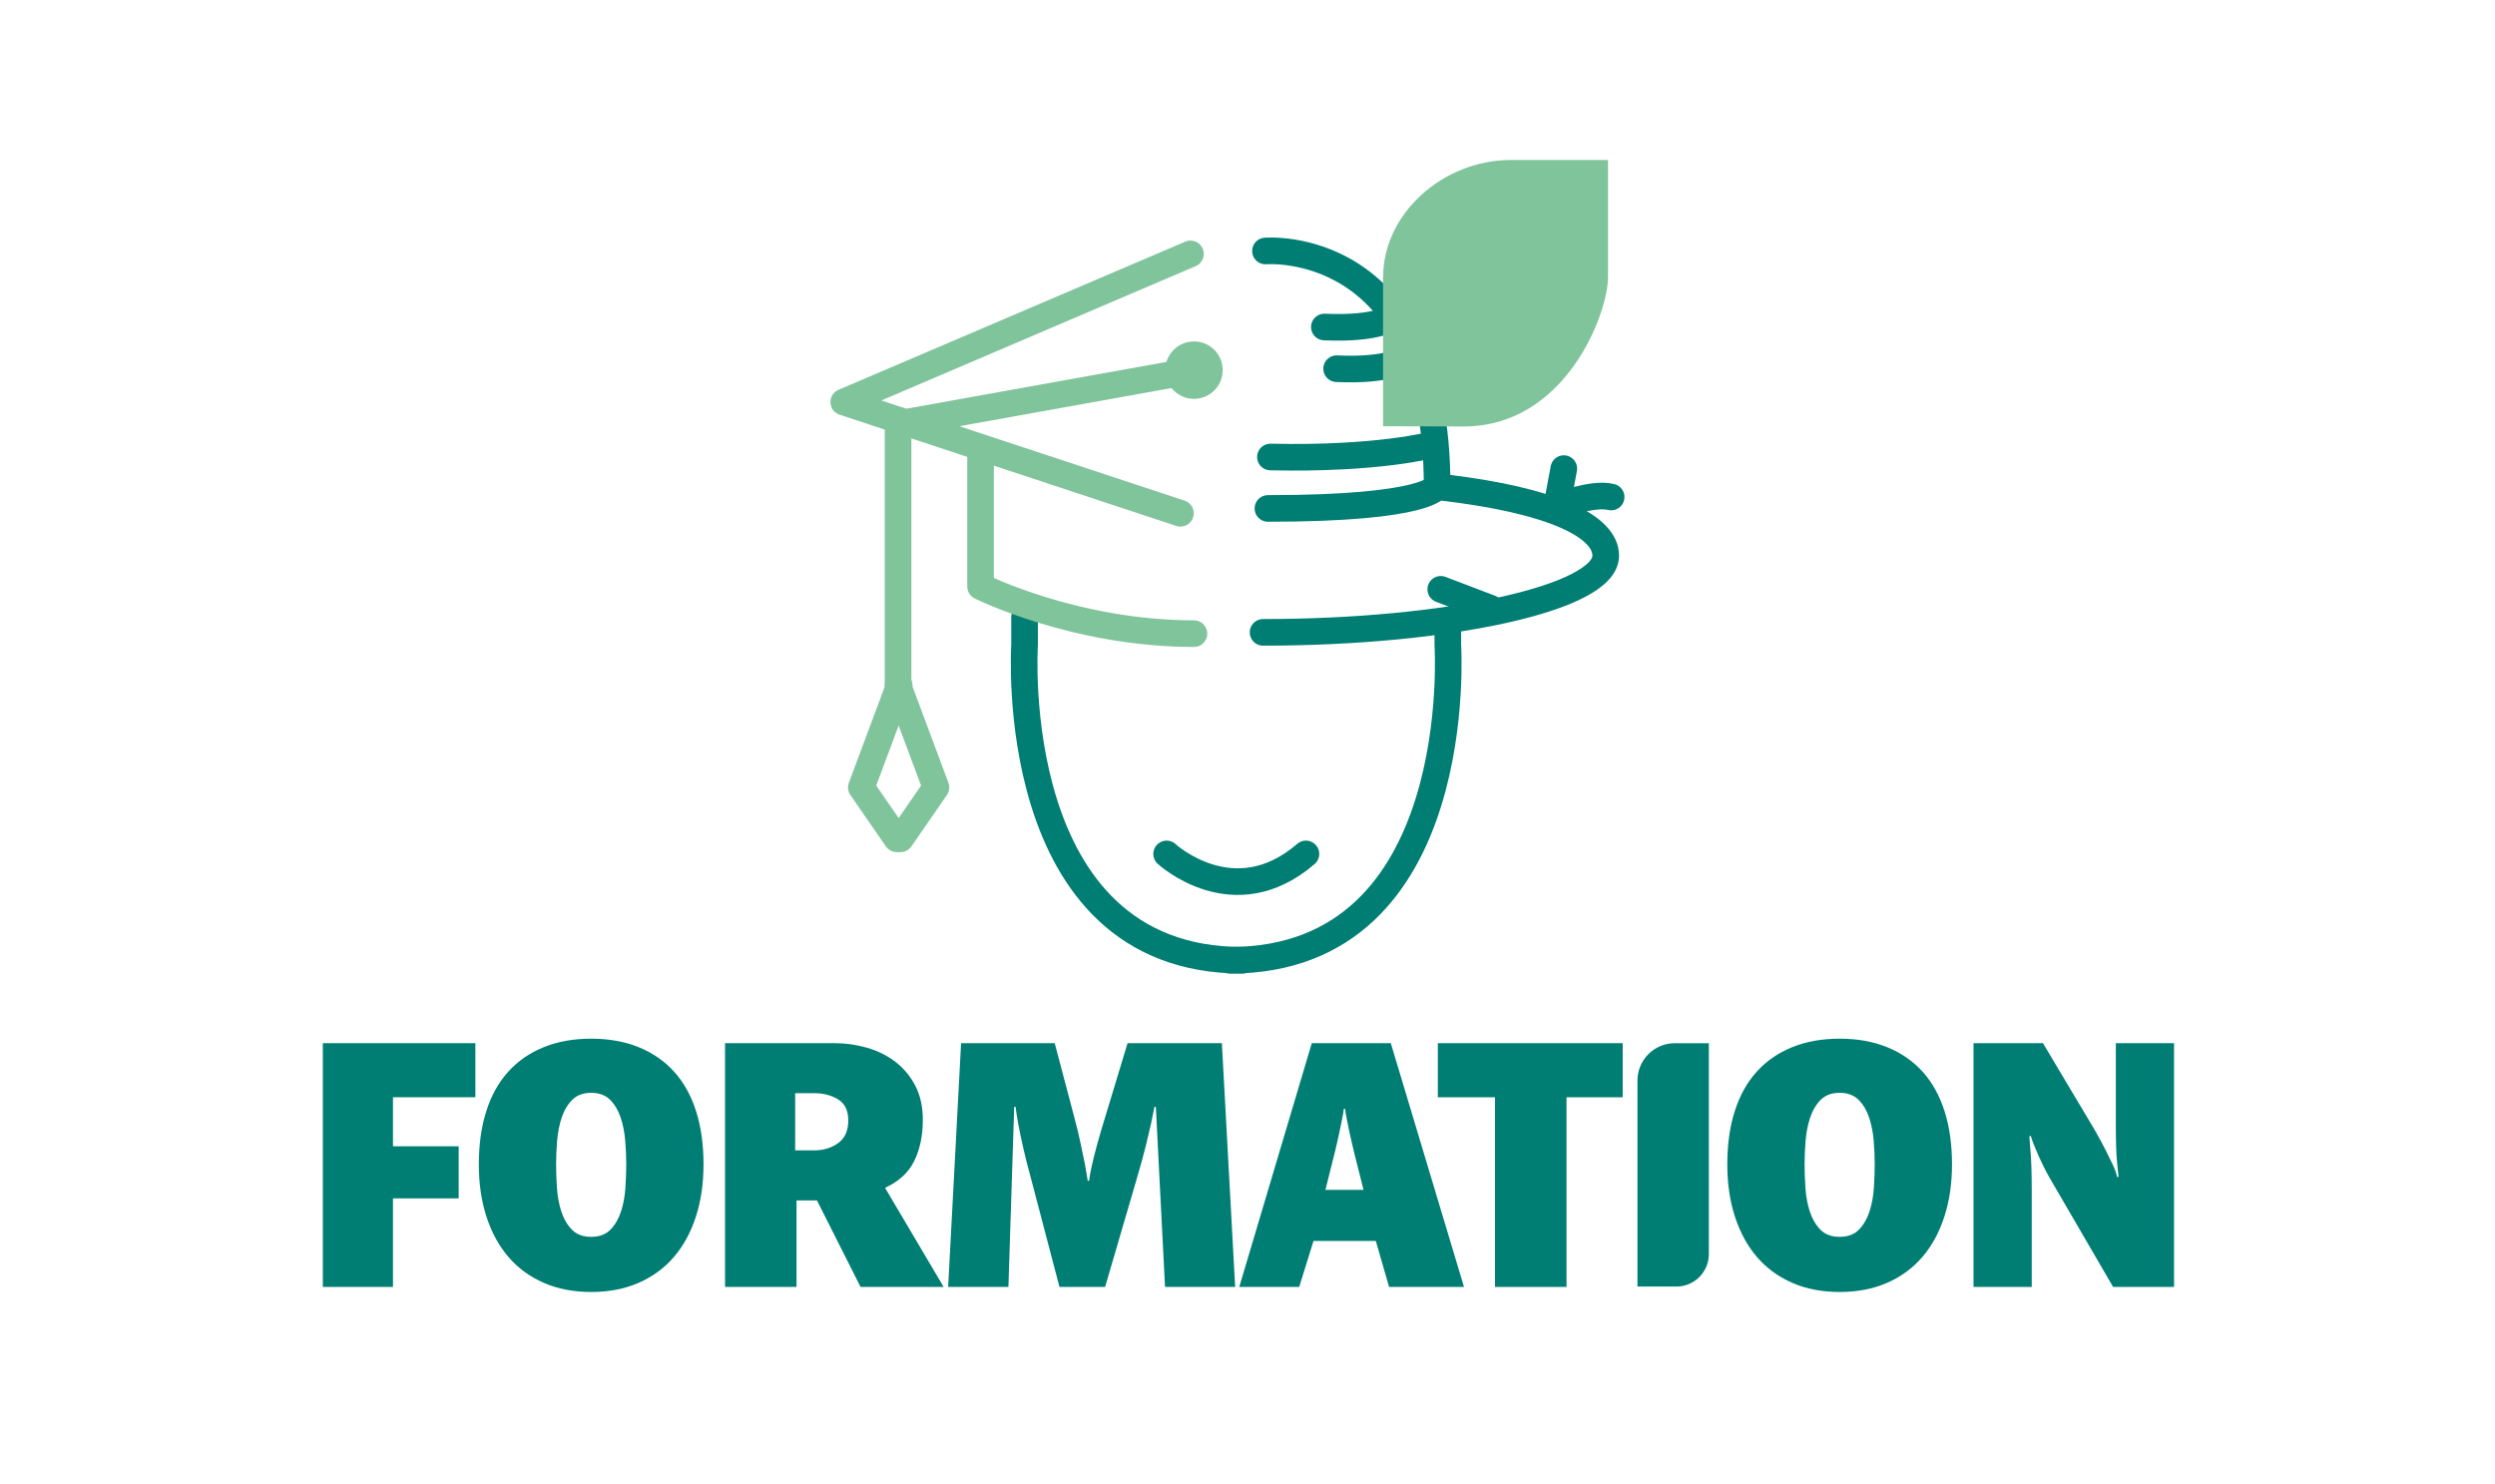 <svg xmlns:inkscape="http://www.inkscape.org/namespaces/inkscape" xmlns:sodipodi="http://sodipodi.sourceforge.net/DTD/sodipodi-0.dtd" xmlns:xlink="http://www.w3.org/1999/xlink" xmlns="http://www.w3.org/2000/svg" xmlns:svg="http://www.w3.org/2000/svg" id="svg1" width="624.708" height="371.504" viewBox="0 0 624.708 371.504" sodipodi:docname="logo-formation.ai"><defs id="defs1"><clipPath clipPathUnits="userSpaceOnUse" id="clipPath3"><path d="M 0,278.628 H 468.531 V 0 H 0 Z" transform="translate(-111.016,-73.406)" id="path3"></path></clipPath><clipPath clipPathUnits="userSpaceOnUse" id="clipPath5"><path d="M 0,278.628 H 468.531 V 0 H 0 Z" transform="translate(-152.84,-62.598)" id="path5"></path></clipPath><clipPath clipPathUnits="userSpaceOnUse" id="clipPath7"><path d="M 0,278.628 H 468.531 V 0 H 0 Z" transform="translate(-231.949,-36.953)" id="path7"></path></clipPath><clipPath clipPathUnits="userSpaceOnUse" id="clipPath9"><path d="M 0,278.628 H 468.531 V 0 H 0 Z" transform="translate(-256.058,-55.179)" id="path9"></path></clipPath><clipPath clipPathUnits="userSpaceOnUse" id="clipPath11"><path d="M 0,278.628 H 468.531 V 0 H 0 Z" transform="translate(-294.174,-36.953)" id="path11"></path></clipPath><clipPath clipPathUnits="userSpaceOnUse" id="clipPath13"><path d="M 0,278.628 H 468.531 V 0 H 0 Z" transform="translate(-345.465,-73.406)" id="path13"></path></clipPath><clipPath clipPathUnits="userSpaceOnUse" id="clipPath15"><path d="M 0,278.628 H 468.531 V 0 H 0 Z" transform="translate(-396.817,-36.953)" id="path15"></path></clipPath><clipPath clipPathUnits="userSpaceOnUse" id="clipPath17"><path d="M 0,278.628 H 468.531 V 0 H 0 Z" transform="translate(-314.801,-37.023)" id="path17"></path></clipPath><clipPath clipPathUnits="userSpaceOnUse" id="clipPath19"><path d="M 0,278.628 H 468.531 V 0 H 0 Z" transform="translate(-233.31,-98.297)" id="path19"></path></clipPath><clipPath clipPathUnits="userSpaceOnUse" id="clipPath21"><path d="M 0,278.628 H 468.531 V 0 H 0 Z" transform="translate(-230.976,-98.297)" id="path21"></path></clipPath><clipPath clipPathUnits="userSpaceOnUse" id="clipPath23"><path d="M 0,278.628 H 468.531 V 0 H 0 Z" transform="translate(-219.077,-118.268)" id="path23"></path></clipPath><clipPath clipPathUnits="userSpaceOnUse" id="clipPath25"><path d="M 0,278.628 H 468.531 V 0 H 0 Z" transform="translate(-237.642,-231.494)" id="path25"></path></clipPath><clipPath clipPathUnits="userSpaceOnUse" id="clipPath27"><path d="M 0,278.628 H 468.531 V 0 H 0 Z" transform="translate(-271.271,-187.055)" id="path27"></path></clipPath><clipPath clipPathUnits="userSpaceOnUse" id="clipPath29"><path d="M 0,278.628 H 468.531 V 0 H 0 Z" transform="translate(-268.961,-195.11)" id="path29"></path></clipPath><clipPath clipPathUnits="userSpaceOnUse" id="clipPath31"><path d="M 0,278.628 H 468.531 V 0 H 0 Z" transform="translate(-261.592,-219.059)" id="path31"></path></clipPath><clipPath clipPathUnits="userSpaceOnUse" id="clipPath33"><path d="M 0,278.628 H 468.531 V 0 H 0 Z" transform="translate(-263.895,-211.23)" id="path33"></path></clipPath><clipPath clipPathUnits="userSpaceOnUse" id="clipPath35"><path d="M 0,278.628 H 468.531 V 0 H 0 Z" transform="translate(-259.726,-198.583)" id="path35"></path></clipPath><clipPath clipPathUnits="userSpaceOnUse" id="clipPath37"><path d="M 0,278.628 H 468.531 V 0 H 0 Z" transform="translate(-293.665,-190.627)" id="path37"></path></clipPath><clipPath clipPathUnits="userSpaceOnUse" id="clipPath39"><path d="M 0,278.628 H 468.531 V 0 H 0 Z" transform="translate(-279.887,-164.405)" id="path39"></path></clipPath><clipPath clipPathUnits="userSpaceOnUse" id="clipPath41"><path d="M 0,278.628 H 468.531 V 0 H 0 Z" transform="translate(-221.67,-182.238)" id="path41"></path></clipPath><clipPath clipPathUnits="userSpaceOnUse" id="clipPath43"><path d="M 0,278.628 H 468.531 V 0 H 0 Z" transform="translate(-229.61,-209.12)" id="path43"></path></clipPath><clipPath clipPathUnits="userSpaceOnUse" id="clipPath45"><path d="M 0,278.628 H 468.531 V 0 H 0 Z" transform="translate(-225.131,-209.22)" id="path45"></path></clipPath><clipPath clipPathUnits="userSpaceOnUse" id="clipPath47"><path d="M 0,278.628 H 468.531 V 0 H 0 Z" transform="translate(-168.64,-149.83)" id="path47"></path></clipPath><clipPath clipPathUnits="userSpaceOnUse" id="clipPath49"><path d="M 0,278.628 H 468.531 V 0 H 0 Z" transform="translate(-184.139,-194.514)" id="path49"></path></clipPath></defs><g id="layer-MC0" inkscape:groupmode="layer" inkscape:label="Calque 4"><path id="path1" d="m 0,0 v -16.628 h -13.174 v 45.79 H 15.477 V 18.994 H 0 V 9.784 H 12.343 V 0 Z" style="fill:#007e73;fill-opacity:1;fill-rule:nonzero;stroke:none" transform="matrix(1.333,0,0,-1.333,98.394,300.063)"></path><path id="path2" d="m 0,0 c -1.493,0 -2.676,-0.437 -3.549,-1.312 -0.875,-0.874 -1.535,-1.982 -1.983,-3.325 -0.447,-1.342 -0.735,-2.793 -0.863,-4.348 -0.128,-1.557 -0.192,-3.038 -0.192,-4.445 0,-1.365 0.053,-2.846 0.16,-4.445 0.106,-1.599 0.384,-3.08 0.831,-4.444 0.448,-1.366 1.108,-2.494 1.983,-3.39 0.873,-0.895 2.078,-1.343 3.613,-1.343 1.535,0 2.739,0.448 3.613,1.343 0.874,0.896 1.535,2.024 1.983,3.39 0.447,1.364 0.724,2.845 0.831,4.444 0.106,1.599 0.16,3.08 0.16,4.445 0,1.407 -0.064,2.888 -0.191,4.445 C 6.268,-7.43 5.979,-5.979 5.532,-4.637 5.084,-3.294 4.423,-2.186 3.549,-1.312 2.675,-0.437 1.492,0 0,0 m 0,10.169 c 3.326,0 6.299,-0.533 8.921,-1.598 2.622,-1.064 4.839,-2.597 6.652,-4.598 1.811,-2.001 3.186,-4.471 4.125,-7.409 0.937,-2.937 1.406,-6.28 1.406,-10.026 0,-3.577 -0.479,-6.845 -1.438,-9.804 -0.96,-2.96 -2.335,-5.482 -4.125,-7.568 -1.791,-2.087 -3.998,-3.705 -6.62,-4.854 -2.622,-1.149 -5.595,-1.724 -8.921,-1.724 -3.326,0 -6.299,0.575 -8.921,1.724 -2.622,1.149 -4.829,2.767 -6.62,4.854 -1.79,2.086 -3.165,4.608 -4.125,7.568 -0.959,2.959 -1.438,6.227 -1.438,9.804 0,3.746 0.468,7.089 1.407,10.026 0.937,2.938 2.312,5.408 4.125,7.409 1.811,2.001 4.029,3.534 6.651,4.598 2.622,1.065 5.595,1.598 8.921,1.598" style="fill:#007e73;fill-opacity:1;fill-rule:nonzero;stroke:none" transform="matrix(1.333,0,0,-1.333,148.021,273.629)" clip-path="url(#clipPath3)"></path><path id="path4" d="M 0,0 C 1.791,0 3.315,0.457 4.573,1.375 5.83,2.291 6.459,3.709 6.459,5.627 6.459,7.46 5.83,8.771 4.573,9.561 3.315,10.349 1.791,10.744 0,10.744 H -3.517 V 0 Z M 8.762,-25.646 0.576,-9.401 h -3.837 v -16.245 h -13.43 V 20.145 H 3.773 c 2.132,0 4.199,-0.289 6.204,-0.864 2.003,-0.575 3.783,-1.461 5.34,-2.654 1.556,-1.193 2.803,-2.696 3.741,-4.509 0.938,-1.812 1.407,-3.955 1.407,-6.427 0,-2.899 -0.533,-5.447 -1.599,-7.642 -1.066,-2.196 -2.9,-3.891 -5.5,-5.084 l 11,-18.611 z" style="fill:#007e73;fill-opacity:1;fill-rule:nonzero;stroke:none" transform="matrix(1.333,0,0,-1.333,203.786,288.04)" clip-path="url(#clipPath5)"></path><path id="path6" d="m 0,0 h -13.174 l -1.727,33.831 h -0.256 c -0.171,-0.81 -0.384,-1.854 -0.639,-3.134 -0.256,-1.109 -0.587,-2.505 -0.992,-4.188 -0.405,-1.686 -0.97,-3.741 -1.694,-6.172 L -24.43,0 H -33 l -5.308,20.209 c -0.597,2.175 -1.087,4.103 -1.47,5.788 -0.384,1.684 -0.683,3.102 -0.896,4.253 -0.256,1.363 -0.448,2.558 -0.576,3.581 h -0.255 L -42.592,0 h -11.32 l 2.43,45.79 h 17.587 l 3.518,-13.302 c 0.596,-2.217 1.055,-4.104 1.375,-5.66 0.319,-1.557 0.585,-2.846 0.799,-3.869 0.213,-1.194 0.384,-2.196 0.512,-3.006 h 0.255 c 0.085,0.725 0.256,1.663 0.512,2.815 0.213,0.979 0.532,2.258 0.959,3.836 0.426,1.578 1.002,3.539 1.727,5.884 l 4.029,13.302 h 17.715 z" style="fill:#007e73;fill-opacity:1;fill-rule:nonzero;stroke:none" transform="matrix(1.333,0,0,-1.333,309.266,322.234)" clip-path="url(#clipPath7)"></path><path id="path8" d="m 0,0 -1.791,7.099 c -0.341,1.407 -0.618,2.611 -0.831,3.613 -0.214,1.001 -0.384,1.844 -0.512,2.526 -0.17,0.768 -0.277,1.428 -0.319,1.983 H -3.709 C -3.752,14.709 -3.859,14.069 -4.029,13.302 -4.157,12.663 -4.328,11.831 -4.541,10.808 -4.754,9.785 -5.031,8.569 -5.372,7.163 L -7.163,0 Z M 2.302,-9.593 H -9.401 l -2.686,-8.634 h -11.256 l 13.622,45.79 H 5.116 l 13.75,-45.79 H 4.796 Z" style="fill:#007e73;fill-opacity:1;fill-rule:nonzero;stroke:none" transform="matrix(1.333,0,0,-1.333,341.411,297.932)" clip-path="url(#clipPath9)"></path><path id="path10" d="M 0,0 H -13.43 V 35.622 H -24.174 V 45.79 H 10.553 V 35.622 H 0 Z" style="fill:#007e73;fill-opacity:1;fill-rule:nonzero;stroke:none" transform="matrix(1.333,0,0,-1.333,392.232,322.234)" clip-path="url(#clipPath11)"></path><path id="path12" d="m 0,0 c -1.494,0 -2.678,-0.437 -3.551,-1.312 -0.873,-0.874 -1.535,-1.982 -1.982,-3.325 -0.447,-1.342 -0.735,-2.793 -0.863,-4.348 -0.127,-1.557 -0.192,-3.038 -0.192,-4.445 0,-1.365 0.053,-2.846 0.16,-4.445 0.106,-1.599 0.383,-3.08 0.83,-4.444 0.45,-1.366 1.11,-2.494 1.985,-3.39 0.873,-0.895 2.078,-1.343 3.613,-1.343 1.533,0 2.738,0.448 3.613,1.343 0.873,0.896 1.533,2.024 1.983,3.39 0.447,1.364 0.724,2.845 0.83,4.444 0.107,1.599 0.16,3.08 0.16,4.445 0,1.407 -0.065,2.888 -0.191,4.445 C 6.266,-7.43 5.979,-5.979 5.531,-4.637 5.084,-3.294 4.422,-2.186 3.549,-1.312 2.674,-0.437 1.49,0 0,0 m 0,10.169 c 3.324,0 6.299,-0.533 8.92,-1.598 2.623,-1.064 4.84,-2.597 6.652,-4.598 1.811,-2.001 3.186,-4.471 4.125,-7.409 0.938,-2.937 1.407,-6.28 1.407,-10.026 0,-3.577 -0.481,-6.845 -1.44,-9.804 -0.959,-2.96 -2.334,-5.482 -4.125,-7.568 -1.791,-2.087 -3.996,-3.705 -6.619,-4.854 -2.621,-1.149 -5.596,-1.724 -8.92,-1.724 -3.326,0 -6.301,0.575 -8.922,1.724 -2.623,1.149 -4.828,2.767 -6.619,4.854 -1.791,2.086 -3.166,4.608 -4.125,7.568 -0.959,2.959 -1.439,6.227 -1.439,9.804 0,3.746 0.468,7.089 1.407,10.026 0.937,2.938 2.312,5.408 4.125,7.409 1.811,2.001 4.028,3.534 6.651,4.598 2.621,1.065 5.596,1.598 8.922,1.598" style="fill:#007e73;fill-opacity:1;fill-rule:nonzero;stroke:none" transform="matrix(1.333,0,0,-1.333,460.62,273.629)" clip-path="url(#clipPath13)"></path><path id="path14" d="m 0,0 -10.68,18.354 c -0.981,1.621 -1.781,3.059 -2.398,4.317 -0.618,1.258 -1.098,2.312 -1.439,3.166 -0.426,0.98 -0.747,1.833 -0.96,2.559 l -0.255,-0.128 0.192,-2.495 c 0.085,-0.853 0.148,-1.909 0.191,-3.166 0.042,-1.257 0.065,-2.782 0.065,-4.572 V 0 h -10.937 v 45.79 h 13.047 l 9.721,-16.308 c 0.852,-1.493 1.556,-2.793 2.11,-3.901 0.554,-1.109 1.001,-2.025 1.343,-2.75 0.384,-0.853 0.64,-1.599 0.768,-2.238 l 0.255,0.128 c -0.086,0.681 -0.17,1.492 -0.255,2.43 -0.086,0.809 -0.15,1.8 -0.192,2.974 -0.043,1.172 -0.064,2.525 -0.064,4.061 V 45.79 H 11.448 V 0 Z" style="fill:#007e73;fill-opacity:1;fill-rule:nonzero;stroke:none" transform="matrix(1.333,0,0,-1.333,529.089,322.234)" clip-path="url(#clipPath15)"></path><path id="path16" d="m 0,0 h -7.306 v 38.7 c 0,3.873 3.14,7.013 7.014,7.013 H 6.102 V 6.102 C 6.102,2.732 3.37,0 0,0" style="fill:#007e73;fill-opacity:1;fill-rule:nonzero;stroke:none" transform="matrix(1.333,0,0,-1.333,419.734,322.14)" clip-path="url(#clipPath17)"></path><path id="path18" d="m 0,0 c -44.792,0 -40.916,59.224 -40.916,59.224 v 5.217" style="fill:none;stroke:#007e73;stroke-width:5;stroke-linecap:round;stroke-linejoin:round;stroke-miterlimit:10;stroke-dasharray:none;stroke-opacity:1" transform="matrix(1.333,0,0,-1.333,311.08,240.441)" clip-path="url(#clipPath19)"></path><path id="path20" d="m 0,0 c 44.792,0 40.916,59.224 40.916,59.224 v 4.328" style="fill:none;stroke:#007e73;stroke-width:5;stroke-linecap:round;stroke-linejoin:round;stroke-miterlimit:10;stroke-dasharray:none;stroke-opacity:1" transform="matrix(1.333,0,0,-1.333,307.967,240.441)" clip-path="url(#clipPath21)"></path><path id="path22" d="M 0,0 C 0,0 12.625,-11.707 26.169,0" style="fill:none;stroke:#007e73;stroke-width:5;stroke-linecap:round;stroke-linejoin:round;stroke-miterlimit:10;stroke-dasharray:none;stroke-opacity:1" transform="matrix(1.333,0,0,-1.333,292.103,213.813)" clip-path="url(#clipPath23)"></path><path id="path24" d="m 0,0 c 0,0 32.24,2.763 32.24,-44.214 0,0 -1.382,-4.145 -31.779,-4.145" style="fill:none;stroke:#007e73;stroke-width:5;stroke-linecap:round;stroke-linejoin:round;stroke-miterlimit:10;stroke-dasharray:none;stroke-opacity:1" transform="matrix(1.333,0,0,-1.333,316.856,62.845)" clip-path="url(#clipPath25)"></path><path id="path26" d="m 0,0 c 20.169,-2.397 30.276,-7.223 30.276,-12.787 0,-7.951 -29.65,-14.397 -64.365,-14.397" style="fill:none;stroke:#007e73;stroke-width:5;stroke-linecap:round;stroke-linejoin:round;stroke-miterlimit:10;stroke-dasharray:none;stroke-opacity:1" transform="matrix(1.333,0,0,-1.333,361.695,122.097)" clip-path="url(#clipPath27)"></path><path id="path28" d="M 0,0 C 0,0 -10.132,-2.763 -30.397,-2.303" style="fill:none;stroke:#007e73;stroke-width:5;stroke-linecap:round;stroke-linejoin:round;stroke-miterlimit:10;stroke-dasharray:none;stroke-opacity:1" transform="matrix(1.333,0,0,-1.333,358.614,111.358)" clip-path="url(#clipPath29)"></path><path id="path30" d="M 0,0 C 0,0 -2.763,-2.303 -12.896,-1.842" style="fill:none;stroke:#007e73;stroke-width:5;stroke-linecap:round;stroke-linejoin:round;stroke-miterlimit:10;stroke-dasharray:none;stroke-opacity:1" transform="matrix(1.333,0,0,-1.333,348.789,79.425)" clip-path="url(#clipPath31)"></path><path id="path32" d="M 0,0 C 0,0 -2.763,-2.303 -12.896,-1.842" style="fill:none;stroke:#007e73;stroke-width:5;stroke-linecap:round;stroke-linejoin:round;stroke-miterlimit:10;stroke-dasharray:none;stroke-opacity:1" transform="matrix(1.333,0,0,-1.333,351.859,89.865)" clip-path="url(#clipPath33)"></path><path id="path34" d="M 0,0 V 27.954 C 0,40.065 11.373,50.01 24.007,50.01 H 42.249 V 27.954 c 0,-6.711 -7.918,-27.997 -27.121,-27.997 z" style="fill:#80c49c;fill-opacity:1;fill-rule:nonzero;stroke:none" transform="matrix(1.333,0,0,-1.333,346.301,106.726)" clip-path="url(#clipPath35)"></path><path id="path36" d="m 0,0 -1.333,-7.111 c 0,0 6.666,2.667 10.222,1.778" style="fill:none;stroke:#007e73;stroke-width:5;stroke-linecap:round;stroke-linejoin:round;stroke-miterlimit:10;stroke-dasharray:none;stroke-opacity:1" transform="matrix(1.333,0,0,-1.333,391.554,117.335)" clip-path="url(#clipPath37)"></path><path id="path38" d="M 0,0 -9.333,3.556" style="fill:none;stroke:#007e73;stroke-width:5;stroke-linecap:round;stroke-linejoin:round;stroke-miterlimit:10;stroke-dasharray:none;stroke-opacity:1" transform="matrix(1.333,0,0,-1.333,373.183,152.298)" clip-path="url(#clipPath39)"></path><path id="path40" d="M 0,0 -63.244,20.894 1.884,48.722" style="fill:none;stroke:#80c49c;stroke-width:5;stroke-linecap:round;stroke-linejoin:round;stroke-miterlimit:10;stroke-dasharray:none;stroke-opacity:1" transform="matrix(1.333,0,0,-1.333,295.56,128.52)" clip-path="url(#clipPath41)"></path><path id="path42" d="m 0,0 c 0,-2.98 -2.416,-5.395 -5.395,-5.395 -2.98,0 -5.396,2.415 -5.396,5.395 0,2.98 2.416,5.395 5.396,5.395 C -2.416,5.395 0,2.98 0,0" style="fill:#80c49c;fill-opacity:1;fill-rule:nonzero;stroke:none" transform="matrix(1.333,0,0,-1.333,306.147,92.677)" clip-path="url(#clipPath43)"></path><path id="path44" d="M 0,0 -56.499,-10.164 V -59.768" style="fill:none;stroke:#80c49c;stroke-width:5;stroke-linecap:butt;stroke-linejoin:miter;stroke-miterlimit:10;stroke-dasharray:none;stroke-opacity:1" transform="matrix(1.333,0,0,-1.333,300.175,92.545)" clip-path="url(#clipPath45)"></path><path id="path46" d="M 0,0 7.125,-19.077 0.46,-28.73 H -0.23 L -6.895,-19.077 0.23,0" style="fill:none;stroke:#80c49c;stroke-width:5;stroke-linecap:round;stroke-linejoin:round;stroke-miterlimit:10;stroke-dasharray:none;stroke-opacity:1" transform="matrix(1.333,0,0,-1.333,224.854,171.731)" clip-path="url(#clipPath47)"></path><path id="path48" d="m 0,0 v -26.031 c 0,0 17.665,-8.856 40.082,-8.856" style="fill:none;stroke:#80c49c;stroke-width:5;stroke-linecap:round;stroke-linejoin:round;stroke-miterlimit:10;stroke-dasharray:none;stroke-opacity:1" transform="matrix(1.333,0,0,-1.333,245.519,112.152)" clip-path="url(#clipPath49)"></path></g><g id="layer-MC1" inkscape:groupmode="layer" inkscape:label="Calque 2"></g></svg>